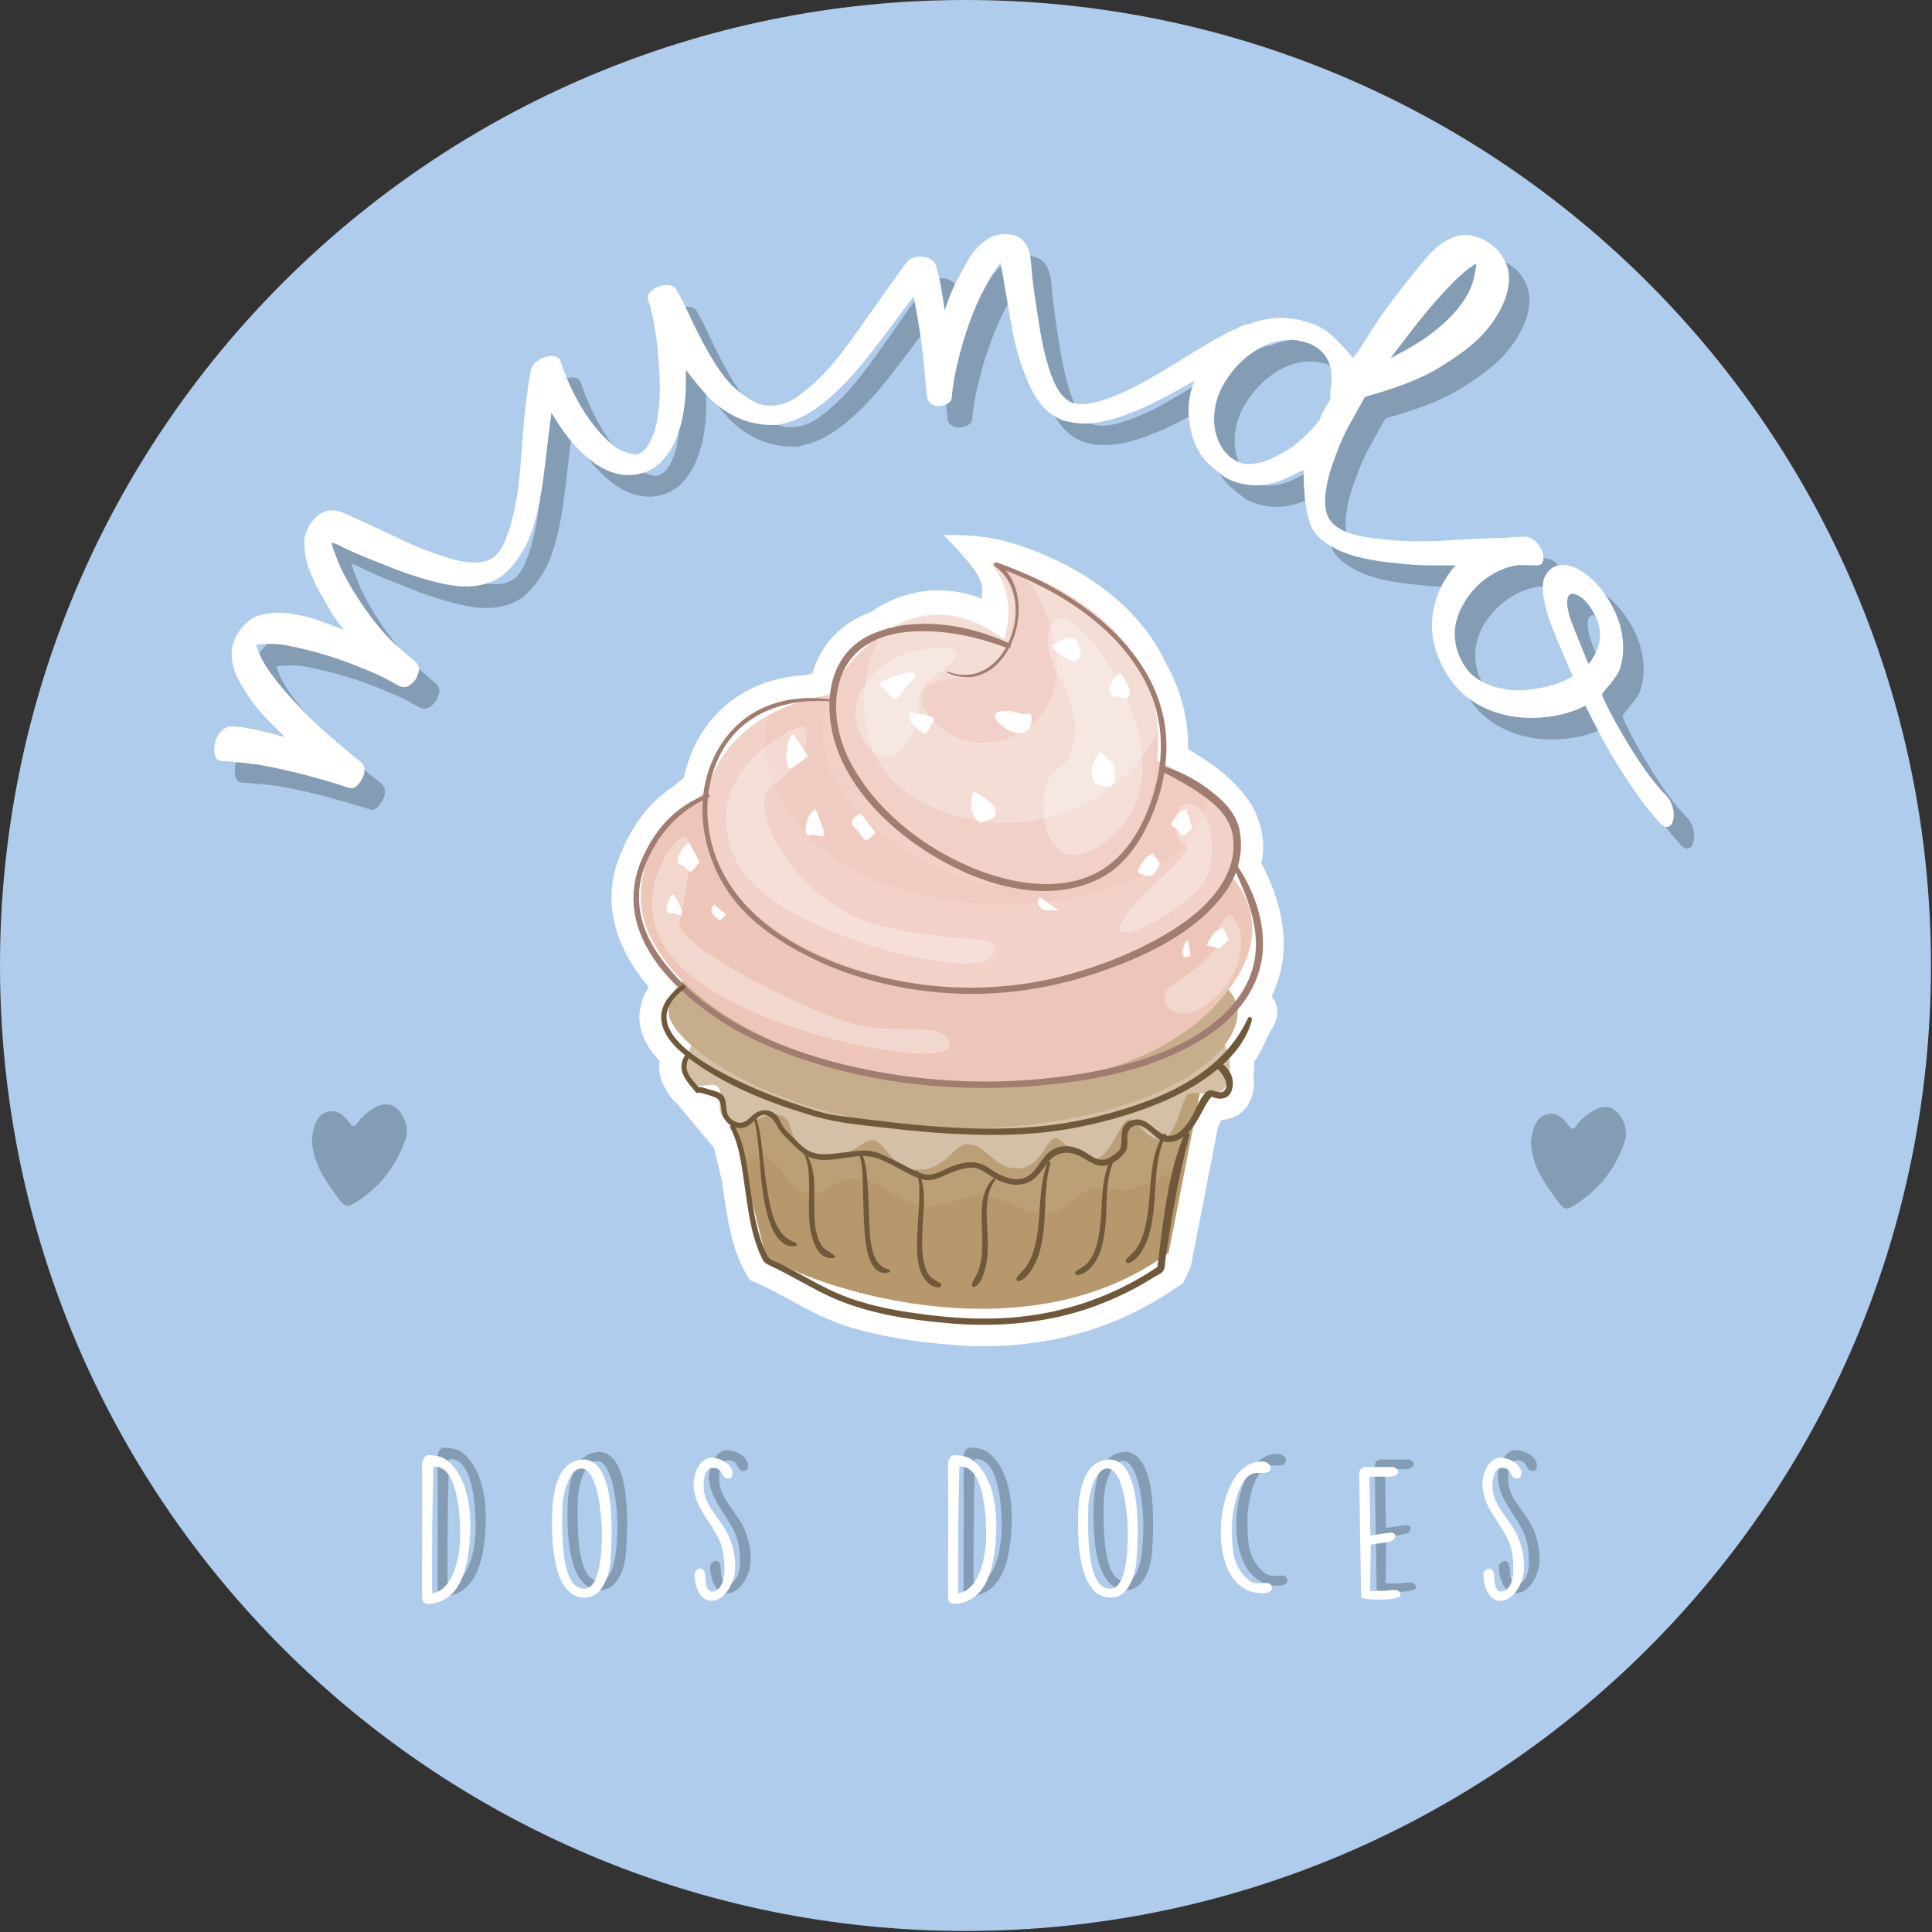<?xml version="1.0" encoding="utf-8"?>
<!-- Generator: Adobe Illustrator 15.0.0, SVG Export Plug-In  -->
<!DOCTYPE svg PUBLIC "-//W3C//DTD SVG 1.1//EN" "http://www.w3.org/Graphics/SVG/1.1/DTD/svg11.dtd">
<svg version="1.1"
	 xmlns="http://www.w3.org/2000/svg" xmlns:xlink="http://www.w3.org/1999/xlink" xmlns:a="http://ns.adobe.com/AdobeSVGViewerExtensions/3.0/"
	 x="0px" y="0px" viewBox="0 0 648 648" enable-background="new 0 0 648 648" xml:space="preserve">
<rect x="0" y="0" width="648" height="648" fill="#333333" stroke="none"/>
<defs>
</defs>
<g>
	<defs>
		<rect id="SVGID_1_" y="0" width="647.653" height="647.651"/>
	</defs>
	<clipPath id="SVGID_15_">
		<use xlink:href="#SVGID_1_"  overflow="visible"/>
	</clipPath>
	<g clip-path="url(#SVGID_15_)">
		<defs>
			<rect id="SVGID_2_" y="0" width="647.653" height="647.651"/>
		</defs>
		<clipPath id="SVGID_16_">
			<use xlink:href="#SVGID_2_"  overflow="visible"/>
		</clipPath>
		<path clip-path="url(#SVGID_16_)" fill="#B0CCEC" d="M647.653,323.826c0,178.844-144.982,323.825-323.826,323.825
			C144.982,647.651,0,502.67,0,323.826S144.982,0,323.827,0C502.671,0,647.653,144.982,647.653,323.826"/>
		<path clip-path="url(#SVGID_16_)" fill="#859DB4" d="M146.768,522.957c0.059-5.114,0.059-28.9,0-33.955v-0.238
			c0-1.308,0.476-2.677,1.724-3.211h0.536c2.379,0,4.876,0.534,6.66,2.142c6.363,5.708,7.553,15.937,7.196,24.024
			c-0.476,11.477-3.152,22.419-12.964,23.607c-1.903,0.238-3.152-0.059-3.152-2.26V522.957z M150.158,511.48
			c0,5.292-0.119,14.332,0,20.397c7.374-1.13,9.396-12.905,9.396-19.446c0-4.698-0.298-23.073-8.564-23.073h-0.416
			C150.455,492.688,150.158,508.21,150.158,511.48"/>
		<path clip-path="url(#SVGID_16_)" fill="#859DB4" d="M201.413,486.979c10.644,1.19,9.099,26.522,8.504,34.432
			c-0.416,4.342-2.616,11.894-8.563,11.894c-10.526,0-11.002-17.959-11.002-24.917C190.352,500.835,190.888,486.979,201.413,486.979
			 M193.742,508.15c0,17.424,3.211,22.181,7.433,22.181c5.828,0,5.888-15.104,5.888-18.851v-0.237c0-4.58-1.249-21.23-6.899-21.23
			c-4.46,0-6.363,9.931-6.363,12.905C193.742,504.82,193.742,506.484,193.742,508.15"/>
		<path clip-path="url(#SVGID_16_)" fill="#859DB4" d="M240.478,523.611c2.379,0.714,0.119,5.947,3.092,7.671h0.357
			c3.33,0,4.282-4.578,4.282-7.017c0-3.271-0.238-6.778-1.606-9.871c-2.795-6.423-8.801-11.775-8.801-19.149
			c0-3.33,2.022-8.859,6.125-8.859c2.617,0,6.958,2.081,6.958,5.173c0,1.13-0.357,1.784-1.546,1.784
			c-2.319,0-1.606-3.567-4.877-3.567c-3.032,0-3.27,4.222-3.27,6.303c0,6.007,5.055,10.229,7.73,15.224
			c2.439,4.578,3.688,11.239,2.26,15.759c-0.951,3.092-3.627,7.314-7.255,7.314c-4.4,0-5.768-5.471-5.768-9.038
			C238.159,524.325,239.526,523.314,240.478,523.611"/>
		<path clip-path="url(#SVGID_16_)" fill="#859DB4" d="M323.187,522.957c0.061-5.114,0.061-28.9,0-33.955v-0.238
			c0-1.308,0.476-2.677,1.726-3.211h0.534c2.379,0,4.877,0.534,6.661,2.142c6.363,5.708,7.553,15.937,7.195,24.024
			c-0.476,11.477-3.151,22.419-12.964,23.607c-1.902,0.238-3.152-0.059-3.152-2.26V522.957z M326.576,511.48
			c0,5.292-0.118,14.332,0,20.397c7.374-1.13,9.396-12.905,9.396-19.446c0-4.698-0.298-23.073-8.563-23.073h-0.416
			C326.875,492.688,326.576,508.21,326.576,511.48"/>
		<path clip-path="url(#SVGID_16_)" fill="#859DB4" d="M377.832,486.979c10.644,1.19,9.098,26.522,8.504,34.432
			c-0.416,4.342-2.617,11.894-8.564,11.894c-10.525,0-11.001-17.959-11.001-24.917C366.771,500.835,367.307,486.979,377.832,486.979
			 M370.16,508.15c0,17.424,3.212,22.181,7.435,22.181c5.827,0,5.887-15.104,5.887-18.851v-0.237c0-4.58-1.25-21.23-6.898-21.23
			c-4.46,0-6.362,9.931-6.362,12.905C370.16,504.82,370.16,506.484,370.16,508.15"/>
		<path clip-path="url(#SVGID_16_)" fill="#859DB4" d="M431.347,489.834c0,2.081-3.45,1.666-4.282,1.666h-0.357
			c-5.769,0-8.325,11.952-8.325,18.672c0,7.612,0.476,13.023,5.709,17.365c2.558,2.141,6.481-0.061,7.374,1.545
			c1.188,2.082-1.011,2.796-2.914,2.796c-13.499-0.297-15.58-18.197-12.845-29.793c1.427-6.186,5.114-14.451,12.845-14.451
			C429.8,487.634,431.347,488.467,431.347,489.834"/>
		<path clip-path="url(#SVGID_16_)" fill="#859DB4" d="M461.072,491.618c0-1.07,1.012-2.081,2.082-2.081h9.396
			c0.355,0,1.545,0.892,1.605,1.189c0.059,0.119,0.059,0.178,0.059,0.297c0,1.189-1.605,1.725-2.557,1.725h-7.136l0.297,19.743
			l6.423-0.951h0.297c2.796,0,1.725,2.735-0.653,3.092l-5.947,0.893l-0.178,15.521c0.534,0.059,2.556,0.059,3.092,0.059
			c3.983,0,6.897-1.367,7.076,1.368c0.119,2.023-13.202,1.785-13.202,0.655L461.072,491.618z"/>
		<path clip-path="url(#SVGID_16_)" fill="#859DB4" d="M505.073,523.611c2.38,0.714,0.12,5.947,3.093,7.671h0.357
			c3.33,0,4.281-4.578,4.281-7.017c0-3.271-0.237-6.778-1.605-9.871c-2.795-6.423-8.802-11.775-8.802-19.149
			c0-3.33,2.021-8.859,6.126-8.859c2.616,0,6.958,2.081,6.958,5.173c0,1.13-0.357,1.784-1.547,1.784
			c-2.319,0-1.605-3.567-4.876-3.567c-3.034,0-3.271,4.222-3.271,6.303c0,6.007,5.056,10.229,7.731,15.224
			c2.438,4.578,3.687,11.239,2.26,15.759c-0.951,3.092-3.628,7.314-7.255,7.314c-4.401,0-5.769-5.471-5.769-9.038
			C502.755,524.325,504.122,523.314,505.073,523.611"/>
		<path clip-path="url(#SVGID_16_)" fill="#FFFFFF" d="M423.088,289.576c1.123-5.269,0.663-10.473-1.388-15.519
			c-0.831-2.387-2.182-4.759-4.023-7.055c-1.857-2.491-4.182-4.935-6.911-7.272l-0.083-0.083l-0.27-0.216
			c-1.877-1.578-3.986-3.146-6.304-4.679c-0.716-0.473-1.452-0.942-2.248-1.433l-0.161-0.099c-0.71-0.436-1.438-0.87-2.181-1.298
			c0,0-0.756-0.434-1.03-0.589c0.168-10.051-2.299-19.694-7.361-28.739c-13.067-28.201-45.193-38.882-54.816-41.288
			c-9.357-2.338-19.825-1.828-19.825-1.828s8.852,8.596,11.488,13.531c2.639,4.936,0.866,5.384,1.512,7.897
			c-4.898-1.938-9.837-2.916-14.773-2.916c-7.794,0-15.402,2.445-22.63,7.271c-9.964,3.685-16.816,10.909-19.592,20.606
			c-0.833,0.189-1.658,0.39-2.472,0.6c-20.821,1.015-36.387,14.291-40.63,34.378c-1.318,1.003-2.593,2.042-3.817,3.109
			c-8.2,5.465-14.015,13.316-18.298,24.745c-4.995,13.833-1.333,28.65,10.299,42.275c-0.086,0.196-0.168,0.394-0.247,0.592
			c-2.838,4.478-6.136,13.608,3.904,24.247c-0.455,2.817-0.059,6.181,2.274,9.814c0.048,0.103,0.096,0.205,0.147,0.309
			c0.83,1.653,1.975,3.051,3.365,4.119c0.24,0.276,0.483,0.56,0.725,0.852l11.676,14.023l2.7,10.996
			c0.166,1.122,0.328,2.264,0.492,3.412c1.298,9.125,2.769,19.471,7.489,27.622l1.342,2.319l2.455,1.075
			c3.757,1.642,7.295,3.575,11.04,5.619c6.627,3.622,13.48,7.366,22.045,9.745c11.175,3.103,23.047,4.87,38.499,5.732l0.213,0.008
			c1.356,0.04,2.709,0.06,4.054,0.06c23.782,0,45.346-6.449,64.092-19.166l2.987-2.029l2.562-5.51l9.189-47.104
			c0.297-0.532,1.059-1.938,1.162-2.131c4.533-0.107,9.981-3.064,10.788-11.127l0.041-0.405v-0.408c0-0.779-0.072-1.57-0.218-2.373
			c0.269-1.723,0.352-3.445,0.246-5.16c2.811-3.632,2.826-5.539,6.335-11.598s-0.401-10.419-0.401-10.419
			C431.632,323.709,433.296,309.013,423.088,289.576"/>
		<path clip-path="url(#SVGID_16_)" fill="#B7986D" d="M237.427,342.534c0,0,17.7,72.164,19.062,77.611
			c1.361,5.447,82.379,39.489,135.485,0l16.341-83.738L237.427,342.534z"/>
		<g opacity="0.3" clip-path="url(#SVGID_16_)">
			<g>
				<defs>
					<rect id="SVGID_14_" x="237.427" y="336.407" width="170.888" height="70.768"/>
				</defs>
				<clipPath id="SVGID_17_">
					<use xlink:href="#SVGID_14_"  overflow="visible"/>
				</clipPath>
				<path clip-path="url(#SVGID_17_)" fill="#C6AD8B" d="M255.883,387.996c2.056,0.208,3.881,1.905,5.149,3.402
					c2.22,2.622,4.104,6.439,7.186,8.118c3.689,2.011,7.264,0.687,10.493-1.451c4.724-3.129,9.204-3.878,14.522-1.318
					c4.634,2.232,8.98,5.818,13.975,7.21c5.208,1.447,9.387,0.116,14.318-1.485c7.679-2.486,12.79-1.046,19.866,2.347
					c4.944,2.372,10.748,3.713,15.676,0.271c2.678-1.867,5.052-4.712,8.122-5.979c4.702-1.939,7.638,0.39,12.316-0.07
					c4.476-0.443,8.296-2.576,12.321-4.395c2.595-1.172,5.095-2.061,7.598-2.441l10.89-55.798l-170.888,6.127
					c0,0,6.054,24.682,11.352,46.266C251.141,388.558,253.654,387.773,255.883,387.996"/>
			</g>
		</g>
		<path clip-path="url(#SVGID_16_)" fill="#D3C0A7" d="M234.362,347.3c-2.723,2.382-5.992,9.801-3.404,14.978
			c2.043,4.084,6.921,0.302,9.532,2.044c3.064,2.04-1.91,8.339,3.744,11.912c6.468,4.084,13.616-6.127,19.403-1.021
			c2.423,2.138,1.244,11.159,11.916,12.936c8.17,1.36,13.757-5.562,16.68-5.786c4.424-0.342,6.162,9.021,14.638,9.87
			c10.212,1.022,12.979-8.746,17.702-8.509c6.81,0.338,8.397,8.169,16.681,8.169c8.51,0,10.213-12.256,13.615-9.872
			c3.405,2.383,9.873,8.509,13.956,6.128c5.027-2.931,7.491-13.957,10.554-12.596c3.063,1.362,6.809,8.509,11.233,6.127
			c4.425-2.381,5.598-12.088,7.488-14.296c2.044-2.382,10.715,2.013,12.937-3.062c4.767-10.895-3.744-19.065-3.744-19.065
			L234.362,347.3z"/>
		<path clip-path="url(#SVGID_16_)" fill="#C6AD8B" d="M245.766,323.981c-5.107-1.531-23.489,4.085-21.446,16.34
			c2.042,12.255,49.734,45.527,122.037,36.765c67.402-8.172,84.763-43.912,54.125-51.062
			C383.022,321.952,245.766,323.981,245.766,323.981"/>
		<g opacity="0.3" clip-path="url(#SVGID_16_)">
			<g>
				<defs>
					<rect id="SVGID_13_" x="224.208" y="323.476" width="190.872" height="44.015"/>
				</defs>
				<clipPath id="SVGID_18_">
					<use xlink:href="#SVGID_13_"  overflow="visible"/>
				</clipPath>
				<path clip-path="url(#SVGID_18_)" fill="#C6AD8B" d="M224.314,337.738c3.599,4.162,7.343,7.571,12.122,10.368
					c9.576,5.604,20.01,9.552,30.563,12.889c22.919,7.246,46.473,7.478,70.234,5.265c24.547-2.289,51.257-6.666,74.534-17.2
					c6.865-10.102,3.037-19.692-11.285-23.034c-17.461-4.074-154.716-2.044-154.716-2.044c-4.713-1.414-20.727,3.27-21.558,13.636
					C224.244,337.659,224.279,337.697,224.314,337.738"/>
			</g>
		</g>
		<path clip-path="url(#SVGID_16_)" fill="#EDC6B9" d="M259.553,255.049c-25.759,6.439-55.302,32.458-40.85,60.253
			c26.552,51.059,156.25,71.484,195.057,14.297C452.564,272.41,300.402,244.837,259.553,255.049"/>
		<g opacity="0.5" clip-path="url(#SVGID_16_)">
			<g>
				<defs>
					<rect id="SVGID_12_" x="224.426" y="252.959" width="194.346" height="91.175"/>
				</defs>
				<clipPath id="SVGID_19_">
					<use xlink:href="#SVGID_12_"  overflow="visible"/>
				</clipPath>
				<path clip-path="url(#SVGID_19_)" fill="#EDC6B9" d="M234.872,301.75c6.425,9.572,14.46,18.833,24.229,25.127
					c18.768,12.092,41.075,17.654,63.319,17.235c35.266-0.662,71.602-14.679,96.352-40.155
					c-13.024-39.551-125.051-57.451-159.218-48.909c-12.702,3.175-26.315,11.117-35.127,21.678
					C225.562,285.706,229.949,294.416,234.872,301.75"/>
			</g>
		</g>
		<path clip-path="url(#SVGID_16_)" fill="#F1D1C8" d="M309.594,232.582c-10.243-1.891-58.802-4.951-71.486,29.616
			c-20.427,55.657,105.186,100.079,165.439,43.402C443.521,267.998,375.975,244.837,309.594,232.582"/>
		<g opacity="0.5" clip-path="url(#SVGID_16_)">
			<g>
				<defs>
					<rect id="SVGID_11_" x="256.511" y="231.555" width="148.715" height="71.837"/>
				</defs>
				<clipPath id="SVGID_20_">
					<use xlink:href="#SVGID_11_"  overflow="visible"/>
				</clipPath>
				<path clip-path="url(#SVGID_20_)" fill="#EDC6B9" d="M275.787,284.609c17.755,14.02,41.053,19.01,63.298,18.776
					c24.571-0.26,64.521-10.661,66.141-37.643c-18.008-15.208-57.013-26.029-95.632-33.16c-7.126-1.315-32.789-3.182-52.025,7.435
					C253.427,256.147,261.852,273.605,275.787,284.609"/>
			</g>
		</g>
		<path clip-path="url(#SVGID_16_)" fill="#F4DDD5" d="M326.954,232.582c0,0,21.447-24.509,5.104-43.913
			c0,0,72.51,15.318,53.106,80.677c-19.759,66.551-145.016,3.064-99.061-47.997c37.792-41.99,71.488,16.339,71.488,16.339
			L326.954,232.582z"/>
		<g opacity="0.5" clip-path="url(#SVGID_16_)">
			<g>
				<defs>
					<rect id="SVGID_10_" x="309.125" y="189.198" width="45.39" height="59.866"/>
				</defs>
				<clipPath id="SVGID_21_">
					<use xlink:href="#SVGID_10_"  overflow="visible"/>
				</clipPath>
				<path clip-path="url(#SVGID_21_)" fill="#EDC6B9" d="M340.23,205.69c-0.512,6.23-2.959,14.038-7.965,18.191
					c-2.926,2.425-6.152,3.306-9.934,3.507c-4.607,0.244-15.257,1.031-12.86,8.382c2.92,8.95,13.41,14.247,22.588,13.151
					c16.234-1.937,24.228-14.916,22.125-30.586c-0.921-6.855-3.178-13.658-6.789-19.577c-1.636-2.681-3.625-5.041-5.801-7.221
					c-3.136-1.132-5.714-1.889-7.394-2.339C337.877,194.027,340.734,199.564,340.23,205.69"/>
			</g>
		</g>
		<g opacity="0.5" clip-path="url(#SVGID_16_)">
			<g>
				<defs>
					<rect id="SVGID_9_" x="276.043" y="212.652" width="112.413" height="85.342"/>
				</defs>
				<clipPath id="SVGID_22_">
					<use xlink:href="#SVGID_9_"  overflow="visible"/>
				</clipPath>
				<path clip-path="url(#SVGID_22_)" fill="#EDC6B9" d="M335.621,275.928c-18.05-0.76-39.091-9.157-44.251-28.317
					c-3.016-11.194-1.589-24.585,4.377-34.958c-3.172,2.23-6.392,5.084-9.643,8.696c-45.955,51.061,79.302,114.549,99.061,47.997
					c2.67-8.991,3.591-17.031,3.209-24.219C378.617,264.755,357.452,276.846,335.621,275.928"/>
			</g>
		</g>
		<path clip-path="url(#SVGID_16_)" fill="#A17C71" d="M317.658,225.613c20.476,9.197,32.517-25.783,16.817-36.896
			c-0.188,0.447-0.378,0.896-0.566,1.343c20.4,7.367,41.355,19.935,51.024,40.2c4.663,9.776,5.5,20.816,3.164,31.324
			c-2.219,9.98-6.891,20.761-14.839,27.502c-13.361,11.33-33.231,7.944-48,1.616c-16.408-7.027-31.971-19.42-40.258-35.464
			c-6.922-13.404-7.285-32.873,8.074-40.311c6.671-3.23,14.558-3.572,21.819-3.001c7.878,0.622,15.69,2.698,23.069,5.48
			c0.905,0.341,1.528-1.148,0.657-1.561c-13.778-6.524-32.419-9.541-46.707-2.901c-15.842,7.363-16.205,27.177-9.958,41.256
			c7.146,16.102,22.178,28.63,37.596,36.444c14.438,7.319,32.617,11.669,48,4.648c7.825-3.573,13.151-10.145,16.912-17.694
			c4.963-9.959,7.663-21.182,6.499-32.318c-2.172-20.775-17.879-36.571-35.066-46.714c-6.832-4.034-14.132-7.262-21.597-9.923
			c-0.834-0.297-1.206,0.893-0.565,1.343c15.215,10.679,3.509,42.762-15.915,35.248C317.6,225.149,317.446,225.517,317.658,225.613"
			/>
		<path clip-path="url(#SVGID_16_)" fill="#A17C71" d="M279.032,234.688c-8.725-1.321-17.469-0.437-25.304,3.819
			c-6.672,3.623-11.752,9.645-14.765,16.556c-6.626,15.198-2.978,33.296,6.848,46.223c6.634,8.725,16.27,14.977,25.964,19.817
			c11.196,5.592,23.397,9.087,35.754,10.914c19.716,2.913,39.672,1.045,58.576-5.103c16.24-5.281,34.367-13.292,44.726-27.5
			c4.506-6.183,6.408-13.694,4.865-21.223c-0.989-4.821-4.337-8.55-8.023-11.627c-4.021-3.354-8.805-6.349-13.695-8.258
			c-1.028-0.402-2.063-0.778-3.109-1.132c-1.044-0.354-1.731,1.279-0.749,1.78c4.734,2.413,9.387,5.01,13.705,8.118
			c4.336,3.12,8.288,6.93,9.464,12.286c1.75,7.973-1.631,15.621-6.782,21.575c-5.886,6.805-13.786,11.735-21.72,15.799
			c-8.186,4.195-16.877,7.425-25.72,9.932c-20.743,5.879-42.846,6.056-63.776,0.957c-21.316-5.193-44.925-16.642-54.203-37.768
			c-5.341-12.16-5.339-26.977,1.46-38.56c7.567-12.891,22.205-17.224,36.409-16.041
			C279.276,235.279,279.352,234.736,279.032,234.688"/>
		<path clip-path="url(#SVGID_16_)" fill="#A17C71" d="M237.271,266.402c-10.656,3.813-17.719,11.847-22.111,22.081
			c-4.267,9.943-3.357,20.022,1.865,29.419c5.339,9.606,14.054,17.197,23.005,23.341c9.992,6.861,21.221,11.554,32.741,15.185
			c26.201,8.262,54.479,10.178,81.698,7.08c16.889-1.921,34.225-5.937,48.833-14.977c8.519-5.272,15.888-12.735,18.907-22.481
			c3.72-12.016-0.342-25.527-7.163-35.612c-0.512-0.757-1.593-0.109-1.214,0.709c4.382,9.429,8.63,19.466,7.078,30.09
			c-1.164,7.98-5.705,14.764-11.634,20.043c-11.913,10.608-28.628,15.646-44.03,18.407c-27.082,4.855-55.583,3.911-82.288-2.665
			c-23.189-5.713-48.022-16.518-62.11-36.796c-5.998-8.636-8.541-19.074-4.748-29.143c4.026-10.693,11.073-18.956,21.619-23.616
			C238.322,267.2,237.89,266.181,237.271,266.402"/>
		<path clip-path="url(#SVGID_16_)" fill="#70593B" d="M228.901,330.354c-4.437,2.967-8.179,7.415-6.884,13.069
			c1.27,5.54,6.497,9.726,10.865,12.863c11.852,8.509,26.395,14.054,40.319,18.125c7.836,2.29,15.994,2.942,24.081,3.886
			c15.316,1.782,30.756,2.935,46.173,2.064c11.726-0.663,23.162-2.912,34.361-6.394c9.994-3.105,19.894-7.288,28.32-13.583
			c6.166-4.604,11.83-10.715,13.768-18.34c0.196-0.772-0.972-1.327-1.327-0.56c-9.123,19.763-30.86,28.025-50.686,33.013
			c-28.476,7.164-58.192,3.421-86.893-0.311c-4.93-0.641-9.851-2.436-14.529-4.024c-7.407-2.514-14.678-5.48-21.657-9.017
			c-7.844-3.975-28.154-14.787-18.895-26.087c1.074-1.312,2.353-2.46,3.693-3.494C230.303,331.032,229.672,329.84,228.901,330.354"
			/>
		<path clip-path="url(#SVGID_16_)" fill="#70593B" d="M229.935,353.71c-3.447,5.036,0.16,8.689,3.445,12.613
			c0.374,0.447,1.161,0.298,1.426-0.184c-0.323,0.587-0.471,0.272,0.332,0.438c0.461,0.094,0.916,0.229,1.368,0.358
			c1.017,0.286,2.015,0.636,3.01,0.994c2.504,0.901,2.173,2.774,2.56,5.055c0.613,3.613,4.717,6.671,8.345,4.867
			c1.673-0.832,2.763-2.316,4.245-3.4c2.274-1.662,4.887,0.894,5.791,2.838c0.997,2.145,2.641,3.673,4.283,5.332
			c1.504,1.52,3.016,3.036,4.739,4.311c7.07,5.227,16.648-1.1,24.38,1.448c5.092,1.676,9.529,5.025,14.54,6.907
			c3.319,1.246,5.872,0.154,8.9-1.236c2.46-1.129,5.178-2.136,7.886-2.388c2.223-0.208,4.041,0.713,5.816,1.926
			c3.504,2.394,7.475,4.395,11.883,3.597c3.92-0.714,5.897-3.687,8.078-6.707c3.148-4.362,7.471-4.905,12.04-2.259
			c2.979,1.727,5.976,3.906,9.507,2.171c1.875-0.923,3.994-2.493,5.065-4.312c0.83-1.41,0.479-3.447,0.521-4.997
			c0.078-2.726,2.441-4.439,5.047-3.262c2.004,0.91,3.521,2.808,5.314,4.063c3.462,2.419,7.439,0.738,10.097-2.01
			c2.236-2.315,3.711-5.336,5.245-8.129c0.694-1.261,1.39-2.547,2.325-3.642c0.691-0.812-0.256-0.29,0.492-0.116
			c0.526,0.12,1.041,0.28,1.571,0.394c2.173,0.466,4.163-0.38,4.914-2.576c1.236-3.618-0.428-7.22-3.538-9.271
			c-1.067-0.704-2.358,0.945-1.371,1.78c1.662,1.402,4.81,5.952,2.028,7.826c-0.994,0.669-2.954-0.372-4.047-0.474
			c-2.61-0.241-4.929,6.143-5.87,7.861c-2.058,3.758-5.86,9.657-10.814,6.59c-3.491-2.162-5.854-6.065-10.467-4.13
			c-3.944,1.656-2.29,5.819-3.181,8.989c-0.332,1.18-2.445,2.508-3.39,3.13c-0.943,0.621-1.968,0.921-3.089,0.894
			c-1.907-0.047-3.766-1.612-5.326-2.55c-3.537-2.125-7.645-2.931-11.307-0.63c-3.27,2.057-4.409,6.12-7.481,8.355
			c-4.146,3.017-9.689,0.284-13.283-2.24c-3.798-2.668-7.395-2.509-11.719-1.113c-3.394,1.097-6.718,3.874-10.42,2.971
			c-2.893-0.706-5.482-2.5-8.141-3.768c-2.188-1.044-4.331-2.191-6.571-3.126c-4.078-1.699-8.623-0.77-12.848-0.264
			c-4.037,0.486-8.357,1.221-11.911-1.205c-1.812-1.239-3.353-2.941-4.901-4.48c-1.047-1.042-2.132-2.028-2.94-3.272
			c-0.532-0.823-0.842-1.768-1.329-2.614c-1.842-3.205-6.037-3.38-8.563-1.152c-0.882,0.777-1.656,1.609-2.674,2.22
			c-1.856,1.116-4.427-0.036-5.529-1.698c-1.21-1.829-0.514-4.472-1.545-6.458c-0.9-1.739-3.687-2.168-5.374-2.675
			c-0.959-0.288-3.569-1.376-4.264-0.077c0.475-0.062,0.95-0.122,1.426-0.182c-2.796-3.266-6.105-6.106-3.364-10.534
			C231.842,353.631,230.504,352.88,229.935,353.71"/>
		<path clip-path="url(#SVGID_16_)" fill="#70593B" d="M244.976,378.298c2.409,4.545,3.313,9.71,4.093,14.74
			c0.905,5.835,1.544,11.709,2.754,17.494c0.561,2.683,1.287,5.335,2.218,7.915c0.398,1.103,0.87,2.178,1.369,3.24
			c0.761,1.622,1.133,1.992,2.749,2.745c6.122,2.85,11.901,6.359,17.939,9.376c13.37,6.684,28.481,8.899,43.237,10.104
			c13.888,1.134,27.808,0.142,41.245-3.652c6.106-1.726,12.003-4.114,17.684-6.93c2.989-1.479,5.885-3.144,8.715-4.907
			c0.928-0.577,2.689-1.291,3.255-2.256c0.62-1.061,0.541-3.084,0.725-4.298c2.081-13.823,4.3-27.472,7.988-40.978
			c0.309-1.127-1.27-1.477-1.692-0.466c-5.906,14.094-7.161,30.146-9.142,45.167c0.188-0.328,0.375-0.657,0.564-0.981
			c-11.521,7.878-24.45,13.189-38.149,15.813c-14.879,2.849-30.151,2.045-45.052-0.19c-7.644-1.147-15.347-2.773-22.551-5.608
			c-6.48-2.551-12.468-6.203-18.612-9.435c-1.443-0.76-2.901-1.483-4.371-2.185c-1.648-0.787-2.295-1.269-3.094-2.903
			c-1.345-2.749-2.208-5.729-2.931-8.692c-1.398-5.744-2.05-11.646-2.952-17.479c-0.852-5.521-1.71-11.547-4.749-16.356
			C245.721,376.789,244.54,377.479,244.976,378.298"/>
		<path clip-path="url(#SVGID_16_)" fill="#70593B" d="M252.762,374.619c2.168,8.481,1.855,17.602,3.248,26.234
			c0.823,5.093,3.127,17.936,10.691,17.159c0.676-0.068,0.789-0.914,0.157-1.159c-3.186-1.247-5.017-3.069-6.471-6.187
			c-1.795-3.845-2.517-8.239-3.167-12.396c-0.719-4.583-1.151-9.21-1.729-13.809c-0.424-3.377-0.84-6.832-2.083-10.021
			C253.255,374.048,252.652,374.192,252.762,374.619"/>
		<path clip-path="url(#SVGID_16_)" fill="#70593B" d="M390.198,380.416c-3.949,6.337-4.053,14.1-4.694,21.323
			c-0.346,3.895-0.781,7.794-1.853,11.565c-0.516,1.805-1.26,3.513-2.25,5.105c-0.98,1.577-2.488,2.492-3.609,3.895
			c-0.464,0.578-0.058,1.585,0.775,1.334c2.883-0.867,4.847-4.451,5.94-7.021c1.496-3.527,2.043-7.385,2.465-11.164
			c0.888-7.98,0.285-17.221,4.05-24.554C391.305,380.353,390.524,379.892,390.198,380.416"/>
		<path clip-path="url(#SVGID_16_)" fill="#70593B" d="M373.186,387.908c-3.7,5.756-3.406,13.694-3.915,20.263
			c-0.285,3.679-0.708,7.378-1.911,10.883c-0.552,1.612-1.389,3.129-2.504,4.417c-1.141,1.318-2.697,1.92-4.032,2.969
			c-0.492,0.389-0.086,1.291,0.514,1.242c2.887-0.238,5.197-2.958,6.538-5.309c1.769-3.094,2.346-6.78,2.763-10.262
			c0.925-7.693-0.28-16.626,3.359-23.729C374.274,387.843,373.514,387.398,373.186,387.908"/>
		<path clip-path="url(#SVGID_16_)" fill="#70593B" d="M269.19,386.24c1.875,2.924,2.061,6.708,2.181,10.082
			c0.143,3.978-0.132,7.955,0.012,11.935c0.162,4.527,1.668,14.691,8.37,13.674c0.323-0.049,0.428-0.532,0.194-0.732
			c-1.086-0.94-2.408-1.499-3.469-2.468c-1.135-1.044-1.806-2.497-2.28-3.934c-1.082-3.277-1.053-6.901-1.075-10.313
			c-0.042-6.098,0.658-13.557-3.506-18.573C269.419,385.674,269.025,385.983,269.19,386.24"/>
		<path clip-path="url(#SVGID_16_)" fill="#70593B" d="M288.025,386.912c1.35,3.405,1.268,7.507,1.39,11.115
			c0.158,4.712,0.174,9.428,0.505,14.133c0.303,4.32,1.124,16.487,8.234,14.604c0.468-0.123,0.509-0.888,0-0.985
			c-6.716-1.287-6.366-12.142-6.634-17.25c-0.227-4.318-0.301-8.642-0.649-12.955c-0.244-3.063-0.615-6.232-1.972-9.03
			C288.667,386.061,287.824,386.407,288.025,386.912"/>
		<path clip-path="url(#SVGID_16_)" fill="#70593B" d="M307.275,393.076c1.422,3.116,1.132,7.083,0.997,10.42
			c-0.175,4.307-0.605,8.599-0.696,12.911c-0.072,3.458,0.051,7.117,1.327,10.373c0.967,2.469,3.236,5.229,6.136,4.971
			c0.698-0.064,0.978-0.922,0.36-1.324c-1.2-0.783-2.471-1.284-3.466-2.368c-1.039-1.135-1.545-2.711-1.917-4.169
			c-0.929-3.62-0.758-7.54-0.637-11.242c0.199-6.258,1.694-14.159-1.553-19.896C307.62,392.388,307.108,392.707,307.275,393.076"/>
		<path clip-path="url(#SVGID_16_)" fill="#70593B" d="M351.296,390.05c-2.407,6.304-2.317,13.218-2.902,19.845
			c-0.306,3.476-0.822,6.927-1.912,10.247c-0.524,1.594-1.28,3.086-2.188,4.49c-0.958,1.48-2.431,2.498-3.328,3.997
			c-0.322,0.539,0.207,1.255,0.82,1.066c2.746-0.833,4.558-4.118,5.693-6.561c1.461-3.144,2.068-6.602,2.494-10.014
			c0.937-7.534,0.167-15.449,2.339-22.791C352.508,389.667,351.534,389.43,351.296,390.05"/>
		<path clip-path="url(#SVGID_16_)" fill="#70593B" d="M333.128,395.342c-4.113,4.048-3.98,10.195-3.821,15.572
			c0.098,3.329,0.247,6.651-0.033,9.977c-0.156,1.845-0.555,3.646-1.149,5.394c-0.545,1.599-1.795,2.946-2.133,4.585
			c-0.115,0.566,0.431,0.992,0.949,0.729c2.338-1.188,3.249-4.892,3.772-7.243c0.685-3.082,0.66-6.307,0.569-9.443
			c-0.184-6.244-1.478-13.681,2.497-19.066C334.066,395.456,333.455,395.021,333.128,395.342"/>
		<g opacity="0.3" clip-path="url(#SVGID_16_)">
			<g>
				<defs>
					<rect id="SVGID_8_" x="286.917" y="217.155" width="33.651" height="36.629"/>
				</defs>
				<clipPath id="SVGID_23_">
					<use xlink:href="#SVGID_8_"  overflow="visible"/>
				</clipPath>
				<path clip-path="url(#SVGID_23_)" fill="#FFFFFF" d="M305.51,218.626c-11.577,3.403-24.511,16.339-15.661,29.956
					c8.851,13.615,19.064-2.724,18.384-12.255c-0.682-9.532,10.893-10.894,12.254-16.339
					C321.851,214.542,305.51,218.626,305.51,218.626"/>
			</g>
		</g>
		<g opacity="0.3" clip-path="url(#SVGID_16_)">
			<g>
				<defs>
					<rect id="SVGID_7_" x="349.913" y="207.375" width="33.31" height="79.445"/>
				</defs>
				<clipPath id="SVGID_24_">
					<use xlink:href="#SVGID_7_"  overflow="visible"/>
				</clipPath>
				<path clip-path="url(#SVGID_24_)" fill="#FFFFFF" d="M359.976,209.094c12.149,8.679,37.444,50.38,12.934,71.486
					c-24.508,21.106-27.231-17.702-18.382-22.467c8.851-4.765,6.81-21.785,0.683-31.317
					C349.08,217.263,350.444,202.285,359.976,209.094"/>
			</g>
		</g>
		<g opacity="0.3" clip-path="url(#SVGID_16_)">
			<g>
				<defs>
					<rect id="SVGID_6_" x="375.567" y="269.422" width="31.001" height="43.38"/>
				</defs>
				<clipPath id="SVGID_25_">
					<use xlink:href="#SVGID_6_"  overflow="visible"/>
				</clipPath>
				<path clip-path="url(#SVGID_25_)" fill="#FFFFFF" d="M396.059,270.368c8.646-5.765,14.295,16.34,7.488,25.871
					c-6.809,9.532-32.679,23.148-27.231,12.935c5.444-10.212,25.869-23.828,21.104-25.871
					C392.656,281.261,394.016,271.729,396.059,270.368"/>
			</g>
		</g>
		<g opacity="0.3" clip-path="url(#SVGID_16_)">
			<g>
				<defs>
					<rect id="SVGID_5_" x="390.452" y="306.953" width="25.786" height="32.944"/>
				</defs>
				<clipPath id="SVGID_26_">
					<use xlink:href="#SVGID_5_"  overflow="visible"/>
				</clipPath>
				<path clip-path="url(#SVGID_26_)" fill="#FFFFFF" d="M413.079,307.131c5.634,5.636,4.083,20.425-7.49,29.276
					c-11.573,8.852-19.742-1.361-12.254-6.127s16.34-12.255,14.979-14.978C406.953,312.579,411.718,305.77,413.079,307.131"/>
			</g>
		</g>
		<g opacity="0.3" clip-path="url(#SVGID_16_)">
			<g>
				<defs>
					<rect id="SVGID_4_" x="243.509" y="243.692" width="90.138" height="79.491"/>
				</defs>
				<clipPath id="SVGID_27_">
					<use xlink:href="#SVGID_4_"  overflow="visible"/>
				</clipPath>
				<path clip-path="url(#SVGID_27_)" fill="#FFFFFF" d="M266.021,244.497c-10.209,5.104-30.637,19.743-19.063,44.253
					c11.573,24.51,81.017,40.85,85.784,31.999c4.765-8.851-9.532-3.404-37.448-10.213c-27.912-6.808-46.294-40.848-36.082-46.976
					C269.424,257.433,275.553,239.731,266.021,244.497"/>
			</g>
		</g>
		<g opacity="0.3" clip-path="url(#SVGID_16_)">
			<g>
				<defs>
					<rect id="SVGID_3_" x="218.682" y="280.626" width="99.763" height="72.741"/>
				</defs>
				<clipPath id="SVGID_28_">
					<use xlink:href="#SVGID_3_"  overflow="visible"/>
				</clipPath>
				<path clip-path="url(#SVGID_28_)" fill="#FFFFFF" d="M227.214,281.942c-7.535,7.534-18.382,30.636,9.531,49.019
					c27.914,18.381,81.7,27.233,81.7,19.742c0-7.487-12.255-4.764-26.553-6.127c-14.298-1.36-66.04-27.232-63.998-35.403
					C229.937,301.004,234.704,274.455,227.214,281.942"/>
			</g>
		</g>
		<path clip-path="url(#SVGID_16_)" fill="#FFFFFF" d="M342.313,239.409c-4.915-1.967-10.815-0.983-7.864,2.458
			c2.949,3.441,8.356,5.408,10.323,2.95s0.984-5.408,0.984-5.408H342.313z"/>
		<path clip-path="url(#SVGID_16_)" fill="#FFFFFF" d="M295.115,230.068c2.458,0.983,4.424,6.883,6.883,2.95
			c2.458-3.933,6.391-6.391,4.425-7.374C304.456,224.66,292.657,229.085,295.115,230.068"/>
		<path clip-path="url(#SVGID_16_)" fill="#FFFFFF" d="M357.555,213.844c-4.425,2.95-6.25,2.099-3.37,4.491
			c2.879,2.392,6.319,4.85,7.794,2.392c1.476-2.458-1.475-6.391-1.475-6.391L357.555,213.844z"/>
		<path clip-path="url(#SVGID_16_)" fill="#FFFFFF" d="M304.948,238.917c-0.492,4.425,5.407,7.375,5.407,7.375
			s2.46-3.442,2.952-4.917C313.798,239.901,304.948,238.917,304.948,238.917"/>
		<path clip-path="url(#SVGID_16_)" fill="#FFFFFF" d="M369.354,252.192c-4.916,3.933-2.949,10.816-1.476,10.816
			c1.476,0,3.934,1.967,5.409,0c1.475-1.966,0-6.883,0-6.883L369.354,252.192z"/>
		<path clip-path="url(#SVGID_16_)" fill="#FFFFFF" d="M326.581,265.466c-2.458,5.408,0.982,10.815,2.459,10.325
			c1.475-0.493,5.408-0.984,4.915-3.934C333.465,268.907,326.581,265.466,326.581,265.466"/>
		<path clip-path="url(#SVGID_16_)" fill="#FFFFFF" d="M266.107,246.292c-2.458,0-3.442,13.274-0.492,11.308
			c2.95-1.967,5.409-3.933,5.409-3.933L266.107,246.292z"/>
		<path clip-path="url(#SVGID_16_)" fill="#FFFFFF" d="M397.869,271.365c-2.949,0.983-6.392,5.409-4.425,5.9
			c1.966,0.492,2.457,4.425,4.425,2.458l1.967-1.966L397.869,271.365z"/>
		<path clip-path="url(#SVGID_16_)" fill="#FFFFFF" d="M273.482,271.365c-3.933,2.459-3.933,9.833-1.967,8.851
			c1.967-0.985,5.071,1.504,4.917-0.493C276.279,277.726,273.482,271.365,273.482,271.365"/>
		<path clip-path="url(#SVGID_16_)" fill="#FFFFFF" d="M288.724,272.841c-2.951,0.983-3.934,3.441-1.967,4.917
			c1.967,1.474,2.948,5.408,4.915,3.44l1.968-1.966L288.724,272.841z"/>
		<path clip-path="url(#SVGID_16_)" fill="#FFFFFF" d="M348.705,300.864c-1.967,2.458,1.474,4.425,1.474,4.425h4.918
			L348.705,300.864z"/>
		<path clip-path="url(#SVGID_16_)" fill="#FFFFFF" d="M386.561,286.115c-2.948,1.475-5.899,6.391-4.425,6.882
			c1.477,0.492,3.443,1.475,4.917,0c1.475-1.474,1.967-3.441,1.967-3.441L386.561,286.115z"/>
		<path clip-path="url(#SVGID_16_)" fill="#FFFFFF" d="M231.201,282.673c-2.458,0.983-5.408,6.883-2.95,7.375
			c2.458,0.491,2.458,3.933,4.425,1.475l1.966-2.458L231.201,282.673z"/>
		<path clip-path="url(#SVGID_16_)" fill="#FFFFFF" d="M239.559,303.323c-2.95,2.949,1.966,5.408,1.966,5.408l1.967-1.967
			L239.559,303.323z"/>
		<path clip-path="url(#SVGID_16_)" fill="#FFFFFF" d="M225.793,299.881c-2.458,2.459-2.95,6.883-0.983,6.391
			c1.966-0.492,3.933,1.967,3.933,0C228.743,304.306,225.793,299.881,225.793,299.881"/>
		<path clip-path="url(#SVGID_16_)" fill="#FFFFFF" d="M410.161,311.188c-3.442,0.492-5.409,5.9-5.409,5.9l4.425,0.983l2.949-2.95
			L410.161,311.188z"/>
		<path clip-path="url(#SVGID_16_)" fill="#FFFFFF" d="M398.36,315.122c-2.459,2.95-1.967,6.391-0.491,5.9l1.475-0.492
			L398.36,315.122z"/>
		<path clip-path="url(#SVGID_16_)" fill="#FFFFFF" d="M375.746,225.644c-4.426,2.949-4.426,7.866-1.967,7.866
			c2.458,0,3.441,1.967,4.915,0C380.17,231.542,375.746,225.644,375.746,225.644"/>
		<path clip-path="url(#SVGID_16_)" fill="#FFFFFF" d="M141.569,525.491c0.059-5.114,0.059-28.901,0-33.956v-0.238
			c0-1.308,0.476-2.676,1.724-3.211h0.536c2.379,0,4.876,0.535,6.66,2.142c6.363,5.708,7.553,15.937,7.196,24.024
			c-0.476,11.477-3.152,22.419-12.964,23.607c-1.903,0.238-3.152-0.059-3.152-2.26V525.491z M144.959,514.014
			c0,5.292-0.119,14.332,0,20.397c7.374-1.13,9.396-12.905,9.396-19.446c0-4.697-0.298-23.073-8.564-23.073h-0.416
			C145.256,495.223,144.959,510.743,144.959,514.014"/>
		<path clip-path="url(#SVGID_16_)" fill="#FFFFFF" d="M196.214,489.513c10.644,1.19,9.099,26.523,8.504,34.432
			c-0.416,4.342-2.616,11.894-8.563,11.894c-10.526,0-11.002-17.959-11.002-24.916C185.153,503.369,185.689,489.513,196.214,489.513
			 M188.543,510.684c0,17.424,3.211,22.182,7.433,22.182c5.828,0,5.888-15.104,5.888-18.852v-0.237c0-4.58-1.249-21.23-6.899-21.23
			c-4.46,0-6.363,9.931-6.363,12.905C188.543,507.354,188.543,509.018,188.543,510.684"/>
		<path clip-path="url(#SVGID_16_)" fill="#FFFFFF" d="M235.278,526.146c2.379,0.713,0.119,5.947,3.092,7.671h0.357
			c3.33,0,4.282-4.579,4.282-7.018c0-3.271-0.238-6.778-1.606-9.871c-2.795-6.423-8.801-11.775-8.801-19.149
			c0-3.33,2.022-8.859,6.125-8.859c2.617,0,6.958,2.08,6.958,5.174c0,1.13-0.357,1.784-1.546,1.784
			c-2.319,0-1.606-3.568-4.877-3.568c-3.032,0-3.27,4.222-3.27,6.303c0,6.007,5.055,10.229,7.73,15.224
			c2.439,4.579,3.688,11.239,2.26,15.759c-0.951,3.093-3.627,7.314-7.255,7.314c-4.4,0-5.768-5.47-5.768-9.038
			C232.959,526.858,234.327,525.848,235.278,526.146"/>
		<path clip-path="url(#SVGID_16_)" fill="#FFFFFF" d="M317.985,525.491c0.061-5.114,0.061-28.901,0-33.956v-0.238
			c0-1.308,0.476-2.676,1.725-3.211h0.535c2.38,0,4.877,0.535,6.661,2.142c6.364,5.708,7.552,15.937,7.196,24.024
			c-0.478,11.477-3.152,22.419-12.965,23.607c-1.903,0.238-3.152-0.059-3.152-2.26V525.491z M321.375,514.014
			c0,5.292-0.118,14.332,0,20.397c7.375-1.13,9.396-12.905,9.396-19.446c0-4.697-0.297-23.073-8.563-23.073h-0.417
			C321.673,495.223,321.375,510.743,321.375,514.014"/>
		<path clip-path="url(#SVGID_16_)" fill="#FFFFFF" d="M372.632,489.513c10.644,1.19,9.099,26.523,8.504,34.432
			c-0.417,4.342-2.617,11.894-8.564,11.894c-10.525,0-11.001-17.959-11.001-24.916C361.57,503.369,362.105,489.513,372.632,489.513
			 M364.959,510.684c0,17.424,3.213,22.182,7.435,22.182c5.828,0,5.887-15.104,5.887-18.852v-0.237c0-4.58-1.249-21.23-6.898-21.23
			c-4.46,0-6.362,9.931-6.362,12.905C364.959,507.354,364.959,509.018,364.959,510.684"/>
		<path clip-path="url(#SVGID_16_)" fill="#FFFFFF" d="M426.146,492.367c0,2.081-3.449,1.666-4.281,1.666h-0.357
			c-5.769,0-8.325,11.952-8.325,18.672c0,7.612,0.476,13.023,5.708,17.365c2.559,2.141,6.482-0.061,7.374,1.545
			c1.189,2.082-1.01,2.796-2.913,2.796c-13.499-0.297-15.58-18.196-12.845-29.793c1.427-6.186,5.114-14.451,12.845-14.451
			C424.6,490.167,426.146,491,426.146,492.367"/>
		<path clip-path="url(#SVGID_16_)" fill="#FFFFFF" d="M455.872,494.151c0-1.07,1.012-2.081,2.082-2.081h9.396
			c0.356,0,1.546,0.894,1.605,1.189c0.06,0.119,0.06,0.179,0.06,0.297c0,1.19-1.605,1.725-2.557,1.725h-7.137l0.298,19.743
			l6.423-0.951h0.297c2.795,0,1.725,2.735-0.653,3.093l-5.947,0.892l-0.178,15.521c0.534,0.06,2.556,0.06,3.092,0.06
			c3.983,0,6.897-1.368,7.075,1.367c0.12,2.023-13.201,1.785-13.201,0.655L455.872,494.151z"/>
		<path clip-path="url(#SVGID_16_)" fill="#FFFFFF" d="M499.873,526.146c2.379,0.713,0.12,5.947,3.093,7.671h0.357
			c3.33,0,4.28-4.579,4.28-7.018c0-3.271-0.236-6.778-1.604-9.871c-2.796-6.423-8.802-11.775-8.802-19.149
			c0-3.33,2.021-8.859,6.126-8.859c2.614,0,6.957,2.08,6.957,5.174c0,1.13-0.357,1.784-1.546,1.784c-2.32,0-1.605-3.568-4.877-3.568
			c-3.033,0-3.271,4.222-3.271,6.303c0,6.007,5.055,10.229,7.731,15.224c2.438,4.579,3.686,11.239,2.259,15.759
			c-0.951,3.093-3.627,7.314-7.254,7.314c-4.401,0-5.769-5.47-5.769-9.038C497.555,526.858,498.922,525.848,499.873,526.146"/>
		<path clip-path="url(#SVGID_16_)" fill="#859DB4" d="M513.523,382.43c0.05-0.252,0.235-1.142,0.405-2.034
			c0.558-2.942,1.684-5.737,4.735-6.594c3.137-0.883,5.551,1.023,7.306,3.459c1.154,1.602,1.752,1.889,2.968,0.032
			c0.902-1.381,2.268-2.521,3.601-3.544c3.549-2.724,6.639-3.183,8.932-1.512c2.979,2.17,4.694,6.957,3.516,10.522
			c-2.786,8.424-7.827,15.252-15.129,20.295c-4.744,3.277-4.951,3.263-8.448-1.604C517.446,395.936,513.522,390.329,513.523,382.43"
			/>
		<path clip-path="url(#SVGID_16_)" fill="#859DB4" d="M104.624,381.552c0.05-0.252,0.235-1.142,0.405-2.034
			c0.557-2.941,1.683-5.737,4.735-6.594c3.137-0.883,5.551,1.024,7.306,3.459c1.154,1.602,1.752,1.889,2.968,0.032
			c0.903-1.381,2.267-2.521,3.6-3.544c3.55-2.724,6.639-3.183,8.932-1.512c2.979,2.171,4.694,6.957,3.515,10.522
			c-2.785,8.424-7.826,15.252-15.128,20.296c-4.745,3.275-4.952,3.262-8.449-1.604C108.546,395.058,104.623,389.451,104.624,381.552
			"/>
		<path clip-path="url(#SVGID_16_)" fill="#859DB4" d="M190.202,126.896c1.412-0.301,2.473-0.169,3.169,0.374
			c0.695,0.543,0.959,1.371,0.788,2.444c-1.605,10.05-2.859,19.253-3.792,27.453c-0.933,8.201-1.798,15.071-3.013,20.529
			c-1.239,5.568-2.719,9.979-4.499,13.203c-1.779,3.224-4.12,6.46-7.008,8.939c-3.008,2.583-7.467,4.011-12.31,4.11
			c-3.605,0.073-7.963-0.755-12.794-2.087c-4.393-1.212-9.007-2.744-13.741-4.672c-4.734-1.928-9.739-3.806-14.238-5.936
			c-0.767-0.363-1.544-0.797-2.286-1.168c-0.741-0.372-2.464-0.946-2.464-0.946c-0.172,0.17,1.238,3.989,2.247,6.498
			c1.009,2.511,2.483,5.391,4.392,8.604c3.051,5.136,6.458,9.933,10.168,14.338c3.713,4.407,8.116,7.847,11.308,10.599
			c1.136,0.98,1.513,2.378,1.101,3.567c-0.412,1.191-0.695,1.914-0.861,2.167c-0.418,0.634-1.051,1.306-1.897,2.025
			c-0.848,0.721-2.319,0.996-3.545,0.445c-1.511-0.68-3.765-2.194-6.39-3.398c-2.622-1.203-5.394-2.383-8.306-3.527
			c-2.912-1.144-5.882-2.199-8.907-3.145c-3.027-0.947-5.725-1.67-8.007-2.239c-4.867-1.215-8.604-1.875-11.08-1.891
			c-2.475-0.015-5.274,0.153-5.411,0.374c-0.122,0.194,0.543,1.815,1.072,3.101c0.531,1.29,1.403,2.872,2.621,4.721
			c1.221,1.851,2.842,4.007,4.872,6.435c2.033,2.431,4.642,5.259,7.73,8.437c2.228,2.293,4.465,4.459,6.699,6.418
			c2.236,1.96,4.234,3.677,5.979,5.162c1.748,1.487,3.768,3.206,6.029,4.903c0.692,0.519,1.133,1.291,1.259,2.321
			c0.126,1.033-0.128,2.116-0.728,3.255c-1.425,2.707-2.939,3.788-4.637,3.086c-0.099-0.041-1.47-0.477-4.111-1.29
			c-2.641-0.812-6.031-1.787-10.183-2.895c-4.15-1.108-8.73-2.167-13.742-3.128c-5.013-0.961-10.259-1.285-14.891-1.658
			c-0.835-0.068-1.497-0.776-1.841-1.998c-0.341-1.216-0.318-2.63,0.082-4.223c0.398-1.587,1.129-2.881,2.178-3.86
			c1.047-0.977,2.09-1.507,3.001-1.495c2.754,0.035,5.918,0.586,9.145,1.284c3.226,0.698,8.902,2.286,8.902,2.286
			c0.055-0.093-4.97-5.016-7.037-7.244c-2.065-2.226-3.754-4.531-5.132-6.61c-2.596-3.917-4.409-7.18-4.946-9.593
			c-0.535-2.409-0.724-4.408-0.521-5.876c0.315-2.271,1.36-4.678,3.016-6.889c1.78-2.376,3.852-3.885,5.99-4.516
			c2.137-0.631,4.145-0.886,5.879-0.934c3.202-0.087,7.642,0.523,13.029,2.148c3.881,1.407,5.812,2.129,9.656,3.61
			c-1.057-1.344-2.106-2.745-3.144-4.21c-1.037-1.462-1.933-3.166-2.795-4.701c-1.305-2.324-2.808-4.749-3.867-7.101
			c-1.056-2.347-2.029-4.541-2.542-6.349c-0.595-2.095-0.833-4.5-0.962-6.755s0.849-4.603,2.338-6.86
			c0.4-0.606,1.136-1.464,2.24-2.388c1.103-0.923,2.592-1.567,4.282-1.723c1.289-0.119,2.803,0.214,4.384,0.867
			c2.676,1.174,4.008,1.771,6.658,2.987c4.577,2.172,9.107,4.292,13.583,6.374c4.475,2.083,8.802,3.766,12.883,5.119
			c8.006,2.653,13.634,2.957,17.098,0.414c2.98-2.188,5.115-7.447,7.018-15.826c1.192-5.244,1.891-11.86,2.437-19.887
			c0.547-8.023,1.333-17.185,3.045-26.948c0.173-0.985,0.778-1.954,1.755-2.841C187.584,127.801,188.787,127.198,190.202,126.896"/>
		<path clip-path="url(#SVGID_16_)" fill="#859DB4" d="M269.872,149.223c-0.669,0.157-1.269,0.3-1.798,0.429
			c-0.534,0.13-1.208,0.122-1.879,0.131c-6.745,0.091-13.879-2.114-20.51-8.147c-2.922-2.658-8.792-10.34-8.792-10.34
			c-0.075,0.024,0.022,3.567-0.004,5.192c-0.026,1.627-0.091,3.305-0.255,4.953c-0.925,9.323-3.683,16.229-7.964,20.65
			c-1.437,1.485-3.115,2.621-5.071,3.362c-1.956,0.741-3.986,1.142-6.032,1.126c-5.432-0.043-10.956-2.842-16.46-8.388
			c-2.752-2.771-5.566-6.421-8.387-10.987c-2.822-4.565-5.878-9.746-7.194-14.565c-0.221-0.813,0.098-1.891,0.784-2.929
			c0.685-1.032,1.658-1.852,2.91-2.442c1.249-0.589,2.43-0.781,3.525-0.582c1.092,0.2,1.776,0.73,2.047,1.565
			c1.598,4.919,3.657,9.589,6.135,13.979c2.477,4.39,5.07,7.868,7.467,10.459c2.751,2.973,5.088,4.978,7.053,5.717
			c1.965,0.739,3.371,1.176,4.193,1.215c1.116,0.053,2.249-0.466,3.343-1.481c1.093-1.012,2.077-2.742,3.009-5.196
			c0.931-2.45,1.549-5.688,1.911-9.728c0.361-4.038,0.301-8.993-0.134-14.88c-0.435-5.884-1.253-13.38-3.537-20.577
			c-0.245-0.773-0.126-1.631,0.577-2.472c0.699-0.836,1.708-1.495,3.023-1.964c1.311-0.467,2.518-0.599,3.6-0.396
			c1.08,0.201,1.851,0.691,2.293,1.452c1.378,2.377,2.748,5.104,4.127,8.123c1.381,3.021,2.884,6.06,4.497,9.12
			c1.612,3.059,3.303,5.93,5.058,8.61c1.754,2.68,3.52,4.921,5.295,6.613c1.708,1.627,3.766,3.145,6.053,4.587
			c2.286,1.442,4.778,2.023,7.478,1.823c3.129-0.232,6.072-1.388,8.889-3.548c2.815-2.158,5.299-4.318,7.438-6.524
			c4.019-4.145,8.198-9.518,12.811-16.094c4.609-6.572,9.724-13.876,15.503-21.826c0.641-0.882,1.599-1.478,2.862-1.772
			c1.261-0.294,2.583-0.228,3.938,0.196c1.357,0.425,2.243,1.051,2.66,1.862c0.416,0.81,0.284,1.653-0.382,2.508
			c-6.281,8.067-11.9,15.511-16.914,22.227c-5.014,6.717-9.516,12.233-13.803,16.507
			C282.425,143.581,276.271,147.724,269.872,149.223"/>
		<path clip-path="url(#SVGID_16_)" fill="#859DB4" d="M430.874,117.926c1.012,0.965,1.588,1.908,1.613,2.817
			c0.025,0.908-0.474,1.628-1.447,2.101c-9.219,4.479-17.57,8.756-24.697,12.772c-7.13,4.018-13.201,7.238-18.426,9.395
			c-8.997,3.715-16.07,5.113-21.937,3.818c-0.8-0.177-1.201-0.263-2.003-0.432c-3.918-1.265-7.037-3.81-9.523-7.693
			c-1.013-1.581-1.927-3.333-2.729-5.248c-0.803-1.915-1.705-4.107-2.507-6.472c-1.42-4.194-2.482-8.955-3.344-13.935
			s-1.728-10.001-2.581-15.068c-0.324-1.851-0.492-2.778-0.835-4.629c-1.146,1.42-2.438,3.317-3.858,5.699
			c-1.421,2.385-2.898,5.319-4.374,8.796c-2.233,5.265-4.019,10.622-5.426,16.02c-1.409,5.399-2.414,10.389-2.679,14.567
			c-0.053,0.836-0.467,1.552-1.302,2.07c-0.836,0.518-1.847,0.878-2.89,0.915c-2.342,0.083-3.904-1.096-4.128-3.092
			c-0.609-5.429-0.951-10.521-1.455-14.726c-0.504-4.204-1.186-8.814-2.082-13.816c-0.895-5.003-1.949-10.076-3.571-14.409
			c-0.31-0.83-0.146-1.671,0.674-2.451c0.818-0.777,1.905-1.294,3.256-1.532c1.348-0.237,2.631-0.057,3.815,0.533
			c1.18,0.589,1.989,1.351,2.272,2.191c0.722,2.141,1.258,4.79,1.795,7.55c0.537,2.758,1.211,7.712,1.211,7.712
			c0.025,0.003,0.661-1.932,1.002-2.895c0.341-0.962,0.677-1.888,1.029-2.73c1.149-2.756,2.434-5.274,3.684-7.493
			c1.249-2.217,2.406-4.415,3.558-5.999c1.702-2.342,3.844-4.081,5.485-5.101c1.644-1.021,3.634-1.392,5.633-1.415
			c0.672-0.008,1.708,0.101,2.99,0.448c1.283,0.347,2.612,1.204,3.538,2.499c1.057,1.479,1.664,3.487,1.918,5.531
			c0.254,2.046,0.364,4.017,0.528,5.7c0.471,4.818,1.381,9.905,2.084,14.754c0.704,4.849,1.608,9.344,2.722,13.454
			c2.201,8.127,4.995,12.88,8.71,14.196c3.438,1.218,8.953-0.006,16.628-3.319c4.704-2.03,10.408-5.357,17.293-9.527
			c6.881-4.168,15.058-9.628,23.536-13.179c0.968-0.406,2.272-0.402,3.55-0.128C428.882,116.448,429.977,117.07,430.874,117.926"/>
		<path clip-path="url(#SVGID_16_)" fill="#859DB4" d="M524.039,192.059c0.502,1.393,0.641,2.583,0.318,3.506
			c-0.322,0.923-1.053,1.353-2.162,1.319c-8.142-0.252-16.123-0.243-23.847-0.087c-7.729,0.156-14.567,0.22-20.187-0.362
			c-9.584-0.992-19.621-1.835-27.545-7.796c-0.979-0.736-1.868-1.736-2.675-2.706c-4.156-4.999-3.83-21.028-3.83-21.028
			c-0.243-0.178-5.691,2.911-8.494,3.839c-6.271,2.079-12.195,1.575-17.568-1.222c-0.489-0.255-0.832-0.553-1.023-0.713
			c-2.073-1.723-4.98-3.722-6.84-6.303c-1.859-2.582-3.12-5.586-3.887-8.891c-1.532-6.608-0.848-13.314,2.68-19.758
			c2.12-3.873,4.634-7.303,7.654-10.042c3.02-2.737,6.462-4.818,10.249-6.226c3.597-1.337,7.385-1.931,11.263-1.675
			c3.875,0.255,7.621,1.228,11.152,2.875c4.97,2.318,11.285,10.455,11.311,10.456c0.801,0.024,6.662-10.22,10.699-15.748
			c4.036-5.527,8.588-11.333,13.633-17.36c2.101-2.509,4.092-4.373,5.979-5.545c1.885-1.173,3.599-1.939,5.12-2.305
			c1.517-0.365,2.954-0.392,4.302-0.078c1.344,0.314,2.526,0.689,3.543,1.123c1.016,0.434,2.339,1.281,3.955,2.558
			c1.61,1.273,3.072,3.174,4.122,5.597c1.464,3.381,1.357,7.412-0.162,11.722c-1.52,4.311-4.175,8.483-7.854,12.444
			c-3.243,3.49-8.153,7.07-14.443,10.939c-6.292,3.87-14.673,6.892-24.78,9.747c-0.037,0.053-0.054,0.079-0.091,0.133
			c-1.863,3.321-3.615,6.458-5.254,9.404c-1.64,2.948-2.899,5.893-3.911,8.558c-1.462,3.853-2.676,7.219-3.247,9.938
			c-0.571,2.722-0.876,5.012-0.896,6.881c-0.021,1.869,0.193,3.386,0.66,4.557c0.467,1.173,1.059,2.069,1.615,2.684
			c1.601,1.768,4.265,3.286,8.094,4.206c3.83,0.92,8.577,1.491,14.316,1.878c5.55,0.375,12.014,0.228,19.482-0.239
			c7.464-0.467,15.188-0.782,23.072-0.833c1.111-0.007,2.209,0.437,3.257,1.32S523.597,190.826,524.039,192.059 M431.157,161.915
			c1.951-0.625,4.586-1.876,7.734-3.839c3.145-1.961,6.631-5.188,10.453-9.699c0.035-0.055,0.053-0.083,0.088-0.138
			c0.424-1.268,0.997-2.543,1.708-3.82c0.711-1.278,2.069-3.127,2.075-3.973c0.002-0.225-0.264-0.959-0.156-1.624
			c0.54-3.337,0.749-6.784-0.321-9.667c-1.07-2.886-3.103-4.996-5.893-6.303c-2.018-0.944-4.338-1.519-6.896-1.607
			c-2.562-0.087-5.198,0.402-7.867,1.465c-2.671,1.064-5.284,2.693-7.82,4.867c-2.539,2.177-4.841,4.97-6.843,8.324
			c-1.499,2.511-2.461,5.186-2.964,7.92c-0.502,2.736-0.483,5.43,0.057,8.041c0.436,2.106,1.217,4.002,2.299,5.672
			s2.387,2.928,3.805,3.815c1.776,1.113,3.604,1.685,5.488,1.547C427.985,162.758,429.702,162.381,431.157,161.915 M494.933,101.305
			c-4.416,4.402-8.342,8.906-11.835,13.281c-3.494,4.377-9.781,12.72-9.781,12.72c0.096,0.119,8.583-4.435,12.267-7.143
			c3.681-2.708,7.098-5.642,9.77-8.815c2.662-3.161,4.455-6.312,5.368-9.057c0.913-2.745,1.369-6.51,1.295-6.557
			c-0.124-0.077-1.765,0.98-2.897,1.842C497.982,98.439,496.563,99.679,494.933,101.305"/>
		<path clip-path="url(#SVGID_16_)" fill="#859DB4" d="M568.034,282.325c-0.332,1.286-0.904,2.098-1.813,2.243
			c-0.911,0.146-1.782-0.338-2.63-1.302c-2.456-2.795-5.027-5.852-7.348-9.152c-2.323-3.304-4.555-6.692-6.723-10.174
			c-2.17-3.485-4.153-6.905-5.959-10.308c-1.808-3.403-3.456-6.627-4.933-9.707c-0.116,0.058-0.172,0.086-0.288,0.144
			c-3.684,1.823-7.604,2.961-11.723,3.519c-4.123,0.559-8.12,0.577-11.886,0.032c-4.734-0.686-8.984-2.209-12.71-4.421
			c-3.726-2.212-6.713-5.052-9.081-8.625c-5.065-7.642-6.842-15.155-5.175-23.33c0.631-3.092,1.795-6.121,3.447-9.02
			c1.652-2.896,3.748-5.517,6.345-7.821c2.595-2.302,5.794-4.169,9.658-5.498c3.861-1.329,7.724-1.731,11.172-1.608
			c1.072,0.038,2.19,0.452,3.198,1.369c1.007,0.916,1.848,2.115,2.321,3.493c0.483,1.406,0.453,2.607,0.024,3.387
			c-0.428,0.779-1.262,1.191-2.317,1.11c-2.873-0.219-5.972-0.075-8.897,0.846c-2.931,0.923-5.565,2.319-7.927,4.134
			c-2.363,1.817-4.383,3.94-6.081,6.329c-1.7,2.392-2.855,4.913-3.42,7.513c-1.203,5.556-0.174,10.615,3.027,15.444
			c0.926,1.397,2.018,2.548,3.3,3.462c1.278,0.913,2.605,1.674,3.99,2.288c1.383,0.614,2.712,1.052,3.987,1.303
			c1.274,0.252,2.442,0.528,3.374,0.647c3.194,0.406,6.892,0.065,10.525-0.615c3.63-0.678,6.979-1.813,10.012-3.484
			c0.341-0.188,0.513-0.282,0.854-0.47c-2.053-4.759-3.908-9.045-5.51-12.918c-1.604-3.88-2.702-6.907-3.264-9.054
			c-1.297-4.966-1.69-8.663-0.727-11.033c0.964-2.367,2.591-3.658,4.442-4.119c2.057-0.512,5.181-0.093,8.448,2.102
			c3.342,2.244,6.313,5.625,8.723,9.532c2.407,3.904,3.909,7.91,4.502,11.886c0.593,3.977,0.326,7.679-0.759,11.036
			c-1.085,3.354-5.711,7.419-5.986,8.742c-0.03,0.141,0.235,0.552,0.227,0.66c-0.009,0.106,0.031,0.245,0.108,0.41
			c2.478,5.307,5.622,11.035,9.472,17.211c3.852,6.178,7.701,11.554,11.736,15.625c0.945,0.955,1.691,2.272,2.13,3.942
			C568.341,279.744,568.324,281.201,568.034,282.325 M533.085,213.188c0.366,1.43,1.225,3.611,2.39,6.512
			c1.164,2.899,4.073,10.158,4.195,10.178c0.327,0.054,2.531-3.518,3.213-5.619c1.276-3.932,0.647-8.093-1.897-12.22
			c-1.374-2.228-2.701-3.741-3.95-4.573c-1.25-0.831-2.345-1.212-3.122-1.055C532.415,206.713,532.058,209.183,533.085,213.188"/>
		<path clip-path="url(#SVGID_16_)" fill="#FFFFFF" d="M183.36,119.659c1.412-0.301,2.471-0.169,3.167,0.374
			c0.695,0.542,0.959,1.371,0.789,2.443c-1.601,10.045-2.863,19.254-3.796,27.454c-0.933,8.202-1.799,15.071-3.015,20.53
			c-1.24,5.569-2.722,9.981-4.501,13.204c-1.779,3.224-4.122,6.459-7.01,8.938c-3.008,2.583-7.467,4.012-12.309,4.11
			c-3.606,0.074-7.965-0.755-12.796-2.087c-4.393-1.211-9.007-2.743-13.74-4.671c-4.735-1.927-9.744-3.804-14.239-5.935
			c-0.767-0.364-1.549-0.801-2.287-1.171c-0.74-0.371-2.463-0.944-2.463-0.944c-0.171,0.169,1.239,3.987,2.246,6.497
			c1.009,2.512,2.482,5.393,4.39,8.606c3.051,5.137,6.458,9.935,10.169,14.34c3.713,4.407,8.115,7.844,11.308,10.597
			c1.137,0.981,1.511,2.377,1.099,3.566c-0.412,1.191-0.692,1.915-0.858,2.167c-0.419,0.634-1.054,1.307-1.901,2.026
			c-0.848,0.721-2.319,0.997-3.545,0.446c-1.51-0.679-3.763-2.195-6.388-3.398c-2.623-1.203-5.394-2.385-8.305-3.528
			s-5.883-2.197-8.908-3.144c-3.025-0.946-5.725-1.669-8.008-2.238c-4.865-1.212-8.603-1.877-11.079-1.892
			c-2.475-0.016-5.275,0.153-5.412,0.374c-0.121,0.193,0.543,1.815,1.072,3.102c0.529,1.288,1.402,2.872,2.621,4.721
			c1.22,1.852,2.841,4.007,4.872,6.436c2.031,2.431,4.644,5.259,7.73,8.436c2.227,2.293,4.465,4.461,6.699,6.419
			c2.235,1.961,4.234,3.677,5.98,5.161c1.748,1.487,3.768,3.209,6.03,4.905c0.691,0.519,1.132,1.29,1.259,2.322
			c0.126,1.032-0.129,2.114-0.729,3.252c-1.425,2.707-2.942,3.79-4.64,3.088c-0.098-0.04-1.47-0.474-4.111-1.287
			c-2.641-0.814-6.03-1.789-10.182-2.898c-4.149-1.108-8.73-2.168-13.743-3.128c-5.013-0.96-10.255-1.287-14.89-1.658
			c-0.835-0.067-1.496-0.775-1.84-1.996c-0.342-1.218-0.319-2.631,0.081-4.224c0.399-1.589,1.13-2.88,2.178-3.859
			c1.047-0.977,2.09-1.508,3.001-1.496c2.753,0.036,5.915,0.587,9.143,1.286c3.227,0.699,8.905,2.284,8.905,2.284
			c0.056-0.093-4.968-5.018-7.036-7.246c-2.066-2.227-3.756-4.532-5.133-6.61c-2.594-3.915-4.41-7.18-4.946-9.593
			c-0.535-2.408-0.726-4.407-0.523-5.875c0.315-2.271,1.362-4.682,3.018-6.894c1.779-2.376,3.851-3.881,5.99-4.512
			c2.137-0.63,4.145-0.89,5.878-0.937c3.204-0.087,7.644,0.524,13.03,2.149c3.882,1.407,5.814,2.128,9.658,3.609
			c-1.056-1.345-2.106-2.745-3.145-4.209c-1.035-1.461-1.932-3.169-2.794-4.704c-1.307-2.326-2.808-4.748-3.866-7.099
			c-1.055-2.347-2.029-4.544-2.543-6.351c-0.595-2.094-0.832-4.499-0.961-6.755c-0.129-2.255,0.849-4.601,2.339-6.86
			c0.4-0.605,1.135-1.463,2.24-2.388c1.103-0.923,2.591-1.567,4.283-1.723c1.289-0.119,2.802,0.213,4.384,0.866
			c2.675,1.175,4.007,1.772,6.657,2.988c4.577,2.172,9.108,4.293,13.584,6.375c4.475,2.082,8.801,3.764,12.882,5.117
			c8.007,2.654,13.634,2.958,17.099,0.415c2.982-2.188,5.116-7.447,7.021-15.826c1.191-5.242,1.892-11.86,2.44-19.888
			c0.547-8.025,1.334-17.184,3.046-26.949c0.173-0.986,0.78-1.955,1.758-2.841C180.741,120.561,181.945,119.961,183.36,119.659"/>
		<path clip-path="url(#SVGID_16_)" fill="#FFFFFF" d="M263.022,141.991c-0.669,0.157-1.267,0.3-1.797,0.429
			c-0.534,0.13-1.207,0.121-1.877,0.13c-6.739,0.087-13.876-2.117-20.506-8.15c-2.922-2.659-8.788-10.34-8.788-10.34
			c-0.075,0.024,0.021,3.566-0.006,5.19c-0.027,1.629-0.091,3.308-0.255,4.955c-0.926,9.323-3.683,16.226-7.966,20.648
			c-1.439,1.485-3.118,2.621-5.074,3.363c-1.958,0.741-3.987,1.142-6.032,1.126c-5.432-0.042-10.956-2.844-16.46-8.39
			c-2.751-2.772-5.567-6.418-8.388-10.984c-2.822-4.566-5.874-9.747-7.192-14.567c-0.222-0.813,0.099-1.892,0.785-2.929
			c0.685-1.033,1.658-1.852,2.91-2.442c1.249-0.588,2.432-0.782,3.526-0.582c1.093,0.2,1.776,0.729,2.047,1.564
			c1.595,4.922,3.657,9.59,6.134,13.98s5.067,7.87,7.465,10.461c2.75,2.973,5.089,4.976,7.053,5.715
			c1.963,0.74,3.37,1.179,4.192,1.218c1.118,0.052,2.251-0.467,3.345-1.481c1.091-1.012,2.076-2.741,3.009-5.196
			c0.933-2.452,1.553-5.69,1.914-9.729c0.361-4.038,0.301-8.993-0.133-14.881c-0.434-5.884-1.251-13.38-3.534-20.578
			c-0.245-0.772-0.127-1.631,0.575-2.471c0.701-0.837,1.712-1.497,3.026-1.965c1.31-0.467,2.515-0.598,3.597-0.395
			c1.079,0.202,1.851,0.692,2.292,1.453c1.379,2.378,2.748,5.104,4.127,8.123c1.381,3.022,2.883,6.059,4.496,9.121
			c1.613,3.06,3.304,5.93,5.058,8.611c1.753,2.68,3.518,4.919,5.294,6.612c1.708,1.627,3.768,3.148,6.053,4.59
			c2.284,1.442,4.773,2.023,7.47,1.823c3.129-0.231,6.072-1.388,8.888-3.547c2.815-2.158,5.298-4.319,7.436-6.524
			c4.018-4.145,8.193-9.516,12.805-16.093c4.61-6.573,9.711-13.872,15.502-21.825c0.641-0.883,1.601-1.479,2.863-1.772
			c1.262-0.294,2.58-0.229,3.938,0.195c1.353,0.424,2.243,1.052,2.659,1.862c0.415,0.808,0.282,1.654-0.382,2.508
			c-6.274,8.067-11.898,15.512-16.911,22.227c-5.014,6.718-9.516,12.232-13.802,16.506
			C275.569,136.351,269.419,140.493,263.022,141.991"/>
		<path clip-path="url(#SVGID_16_)" fill="#FFFFFF" d="M423.995,110.688c1.01,0.963,1.586,1.907,1.611,2.817
			c0.025,0.907-0.473,1.627-1.446,2.1c-9.218,4.48-17.57,8.759-24.696,12.777c-7.128,4.02-13.198,7.239-18.42,9.397
			c-8.994,3.716-16.07,5.114-21.936,3.819c-0.801-0.177-1.201-0.263-2.003-0.431c-3.917-1.266-7.033-3.811-9.519-7.694
			c-1.013-1.581-1.929-3.332-2.731-5.247c-0.803-1.916-1.702-4.106-2.503-6.472c-1.421-4.193-2.483-8.953-3.345-13.933
			s-1.727-10.001-2.579-15.068c-0.326-1.852-0.496-2.778-0.839-4.628c-1.143,1.419-2.438,3.316-3.857,5.699
			c-1.421,2.385-2.896,5.316-4.372,8.794c-2.234,5.265-4.017,10.625-5.425,16.021c-1.408,5.398-2.413,10.389-2.677,14.568
			c-0.053,0.836-0.465,1.55-1.3,2.068c-0.837,0.518-1.85,0.878-2.894,0.915c-2.338,0.084-3.9-1.094-4.125-3.091
			c-0.61-5.427-0.95-10.519-1.454-14.724c-0.505-4.206-1.186-8.817-2.083-13.818c-0.896-5.003-1.95-10.078-3.569-14.409
			c-0.31-0.829-0.146-1.672,0.674-2.452c0.817-0.778,1.904-1.292,3.256-1.53c1.349-0.238,2.629-0.058,3.812,0.533
			c1.182,0.59,1.99,1.349,2.274,2.19c0.721,2.144,1.257,4.79,1.793,7.549c0.537,2.759,1.207,7.712,1.207,7.712
			c0.026,0.003,0.668-1.932,1.008-2.895c0.34-0.962,0.675-1.885,1.027-2.728c1.153-2.758,2.432-5.276,3.682-7.495
			c1.25-2.218,2.405-4.416,3.555-5.998c1.701-2.342,3.848-4.081,5.489-5.102s3.627-1.392,5.627-1.416
			c0.67-0.008,1.71,0.102,2.991,0.448c1.282,0.347,2.61,1.204,3.536,2.5c1.057,1.48,1.668,3.488,1.922,5.531
			c0.253,2.045,0.362,4.017,0.527,5.7c0.473,4.821,1.378,9.904,2.082,14.753c0.704,4.849,1.61,9.345,2.725,13.456
			c2.203,8.128,4.991,12.878,8.704,14.194c3.439,1.218,8.953-0.007,16.625-3.321c4.704-2.03,10.41-5.359,17.293-9.529
			c6.881-4.168,15.054-9.633,23.529-13.182c0.969-0.406,2.272-0.402,3.551-0.129S423.098,109.832,423.995,110.688"/>
		<path clip-path="url(#SVGID_16_)" fill="#FFFFFF" d="M517.176,184.822c0.502,1.392,0.639,2.581,0.316,3.504
			c-0.322,0.924-1.055,1.356-2.163,1.322c-8.146-0.247-16.123-0.244-23.85-0.088c-7.73,0.155-14.563,0.221-20.182-0.361
			c-9.588-0.993-19.625-1.837-27.551-7.798c-0.979-0.735-1.868-1.733-2.675-2.703c-4.159-5.001-3.835-21.031-3.835-21.031
			c-0.243-0.179-5.689,2.91-8.495,3.839c-6.271,2.078-12.196,1.574-17.569-1.222c-0.489-0.255-0.833-0.553-1.024-0.712
			c-2.07-1.724-4.981-3.723-6.84-6.303c-1.857-2.581-3.12-5.584-3.887-8.89c-1.533-6.607-0.85-13.313,2.679-19.758
			c2.121-3.875,4.632-7.303,7.653-10.042c3.021-2.738,6.464-4.82,10.25-6.228c3.599-1.339,7.384-1.931,11.261-1.677
			c3.873,0.255,7.619,1.228,11.15,2.874c4.973,2.319,11.291,10.454,11.317,10.455c0.801,0.025,6.662-10.217,10.699-15.745
			c4.036-5.527,8.583-11.336,13.627-17.364c2.102-2.51,4.094-4.37,5.984-5.543c1.887-1.173,3.594-1.941,5.114-2.308
			c1.519-0.365,2.96-0.391,4.309-0.077c1.342,0.313,2.524,0.69,3.541,1.124c1.014,0.432,2.337,1.282,3.951,2.558
			c1.611,1.274,3.077,3.174,4.125,5.597c1.465,3.382,1.357,7.412-0.161,11.722c-1.519,4.311-4.171,8.484-7.851,12.446
			c-3.242,3.49-8.154,7.068-14.443,10.936c-6.291,3.87-14.674,6.894-24.781,9.75c-0.037,0.054-0.057,0.08-0.094,0.134
			c-1.864,3.321-3.616,6.459-5.254,9.404c-1.639,2.948-2.895,5.893-3.905,8.558c-1.461,3.852-2.68,7.221-3.25,9.939
			c-0.57,2.722-0.874,5.013-0.895,6.881c-0.021,1.87,0.193,3.385,0.661,4.558c0.468,1.172,1.059,2.069,1.615,2.683
			c1.602,1.768,4.264,3.286,8.095,4.206c3.83,0.92,8.575,1.49,14.316,1.877c5.552,0.375,12.016,0.229,19.485-0.238
			c7.465-0.467,15.187-0.781,23.072-0.833c1.111-0.007,2.208,0.438,3.257,1.321C516,182.474,516.731,183.587,517.176,184.822
			 M424.28,154.675c1.95-0.624,4.59-1.875,7.738-3.838c3.145-1.96,6.628-5.187,10.449-9.7c0.035-0.054,0.052-0.084,0.087-0.138
			c0.425-1.268,0.997-2.542,1.709-3.82c0.712-1.279,2.067-3.125,2.074-3.972c0.002-0.225-0.261-0.96-0.155-1.625
			c0.535-3.333,0.749-6.784-0.321-9.667c-1.071-2.887-3.103-4.996-5.896-6.304c-2.017-0.944-4.337-1.517-6.896-1.605
			c-2.56-0.088-5.198,0.401-7.865,1.465c-2.67,1.064-5.286,2.693-7.822,4.867c-2.538,2.178-4.842,4.972-6.841,8.325
			c-1.497,2.511-2.46,5.184-2.962,7.918c-0.501,2.736-0.484,5.433,0.056,8.045c0.436,2.106,1.216,3.998,2.298,5.667
			c1.084,1.672,2.388,2.931,3.806,3.818c1.777,1.113,3.605,1.686,5.491,1.547C421.11,155.521,422.822,155.143,424.28,154.675
			 M488.056,94.064c-4.415,4.403-8.346,8.905-11.838,13.28c-3.494,4.377-9.776,12.723-9.776,12.723
			c0.097,0.119,8.584-4.435,12.266-7.145c3.681-2.708,7.096-5.643,9.768-8.815c2.662-3.16,4.461-6.314,5.373-9.057
			c0.913-2.744,1.37-6.51,1.295-6.557c-0.125-0.078-1.771,0.981-2.904,1.842C491.104,91.196,489.687,92.438,488.056,94.064"/>
		<path clip-path="url(#SVGID_16_)" fill="#FFFFFF" d="M561.174,275.095c-0.332,1.288-0.905,2.098-1.813,2.242
			c-0.912,0.144-1.783-0.335-2.631-1.298c-2.459-2.796-5.024-5.858-7.344-9.157c-2.322-3.303-4.56-6.691-6.728-10.172
			c-2.169-3.486-4.151-6.907-5.959-10.31c-1.805-3.402-3.454-6.627-4.931-9.707c-0.116,0.058-0.175,0.084-0.291,0.141
			c-3.684,1.824-7.604,2.964-11.721,3.521c-4.121,0.558-8.121,0.575-11.889,0.029c-4.735-0.686-8.98-2.209-12.705-4.42
			c-3.727-2.213-6.716-5.052-9.084-8.625c-5.066-7.643-6.842-15.153-5.178-23.332c0.63-3.095,1.793-6.124,3.445-9.022
			c1.65-2.894,3.747-5.517,6.344-7.821c2.595-2.302,5.795-4.168,9.659-5.497c3.862-1.328,7.729-1.729,11.175-1.609
			c1.07,0.038,2.187,0.454,3.194,1.37c1.008,0.915,1.85,2.115,2.323,3.493c0.484,1.408,0.456,2.606,0.027,3.387
			c-0.429,0.781-1.262,1.191-2.319,1.11c-2.875-0.222-5.971-0.075-8.898,0.846c-2.931,0.922-5.566,2.318-7.929,4.133
			c-2.364,1.817-4.378,3.944-6.076,6.333c-1.699,2.39-2.861,4.911-3.424,7.511c-1.203,5.556-0.171,10.615,3.031,15.446
			c0.926,1.396,2.021,2.547,3.303,3.461c1.278,0.913,2.604,1.676,3.988,2.289c1.381,0.612,2.711,1.053,3.986,1.304
			c1.272,0.251,2.444,0.529,3.375,0.648c3.189,0.409,6.894,0.064,10.526-0.615c3.629-0.679,6.977-1.816,10.011-3.487
			c0.341-0.188,0.513-0.28,0.854-0.468c-2.053-4.76-3.908-9.045-5.512-12.92c-1.605-3.879-2.702-6.907-3.262-9.054
			c-1.297-4.965-1.692-8.664-0.729-11.034c0.962-2.367,2.591-3.659,4.442-4.121c2.057-0.513,5.18-0.089,8.445,2.104
			c3.342,2.245,6.315,5.625,8.725,9.531c2.409,3.907,3.914,7.911,4.507,11.887c0.593,3.975,0.323,7.682-0.762,11.039
			c-1.084,3.354-5.707,7.42-5.983,8.744c-0.029,0.14,0.233,0.551,0.225,0.658c-0.008,0.106,0.032,0.245,0.11,0.411
			c2.478,5.308,5.619,11.034,9.472,17.213c3.852,6.177,7.701,11.55,11.735,15.625c0.947,0.957,1.695,2.272,2.134,3.945
			C561.482,272.514,561.464,273.971,561.174,275.095 M526.22,205.953c0.366,1.43,1.227,3.613,2.392,6.514
			c1.163,2.898,4.073,10.157,4.196,10.177c0.327,0.055,2.529-3.518,3.211-5.621c1.275-3.933,0.648-8.092-1.897-12.22
			c-1.372-2.225-2.701-3.742-3.95-4.573c-1.25-0.832-2.347-1.212-3.123-1.055C525.552,199.475,525.193,201.948,526.22,205.953"/>
	</g>
</g>
</svg>
